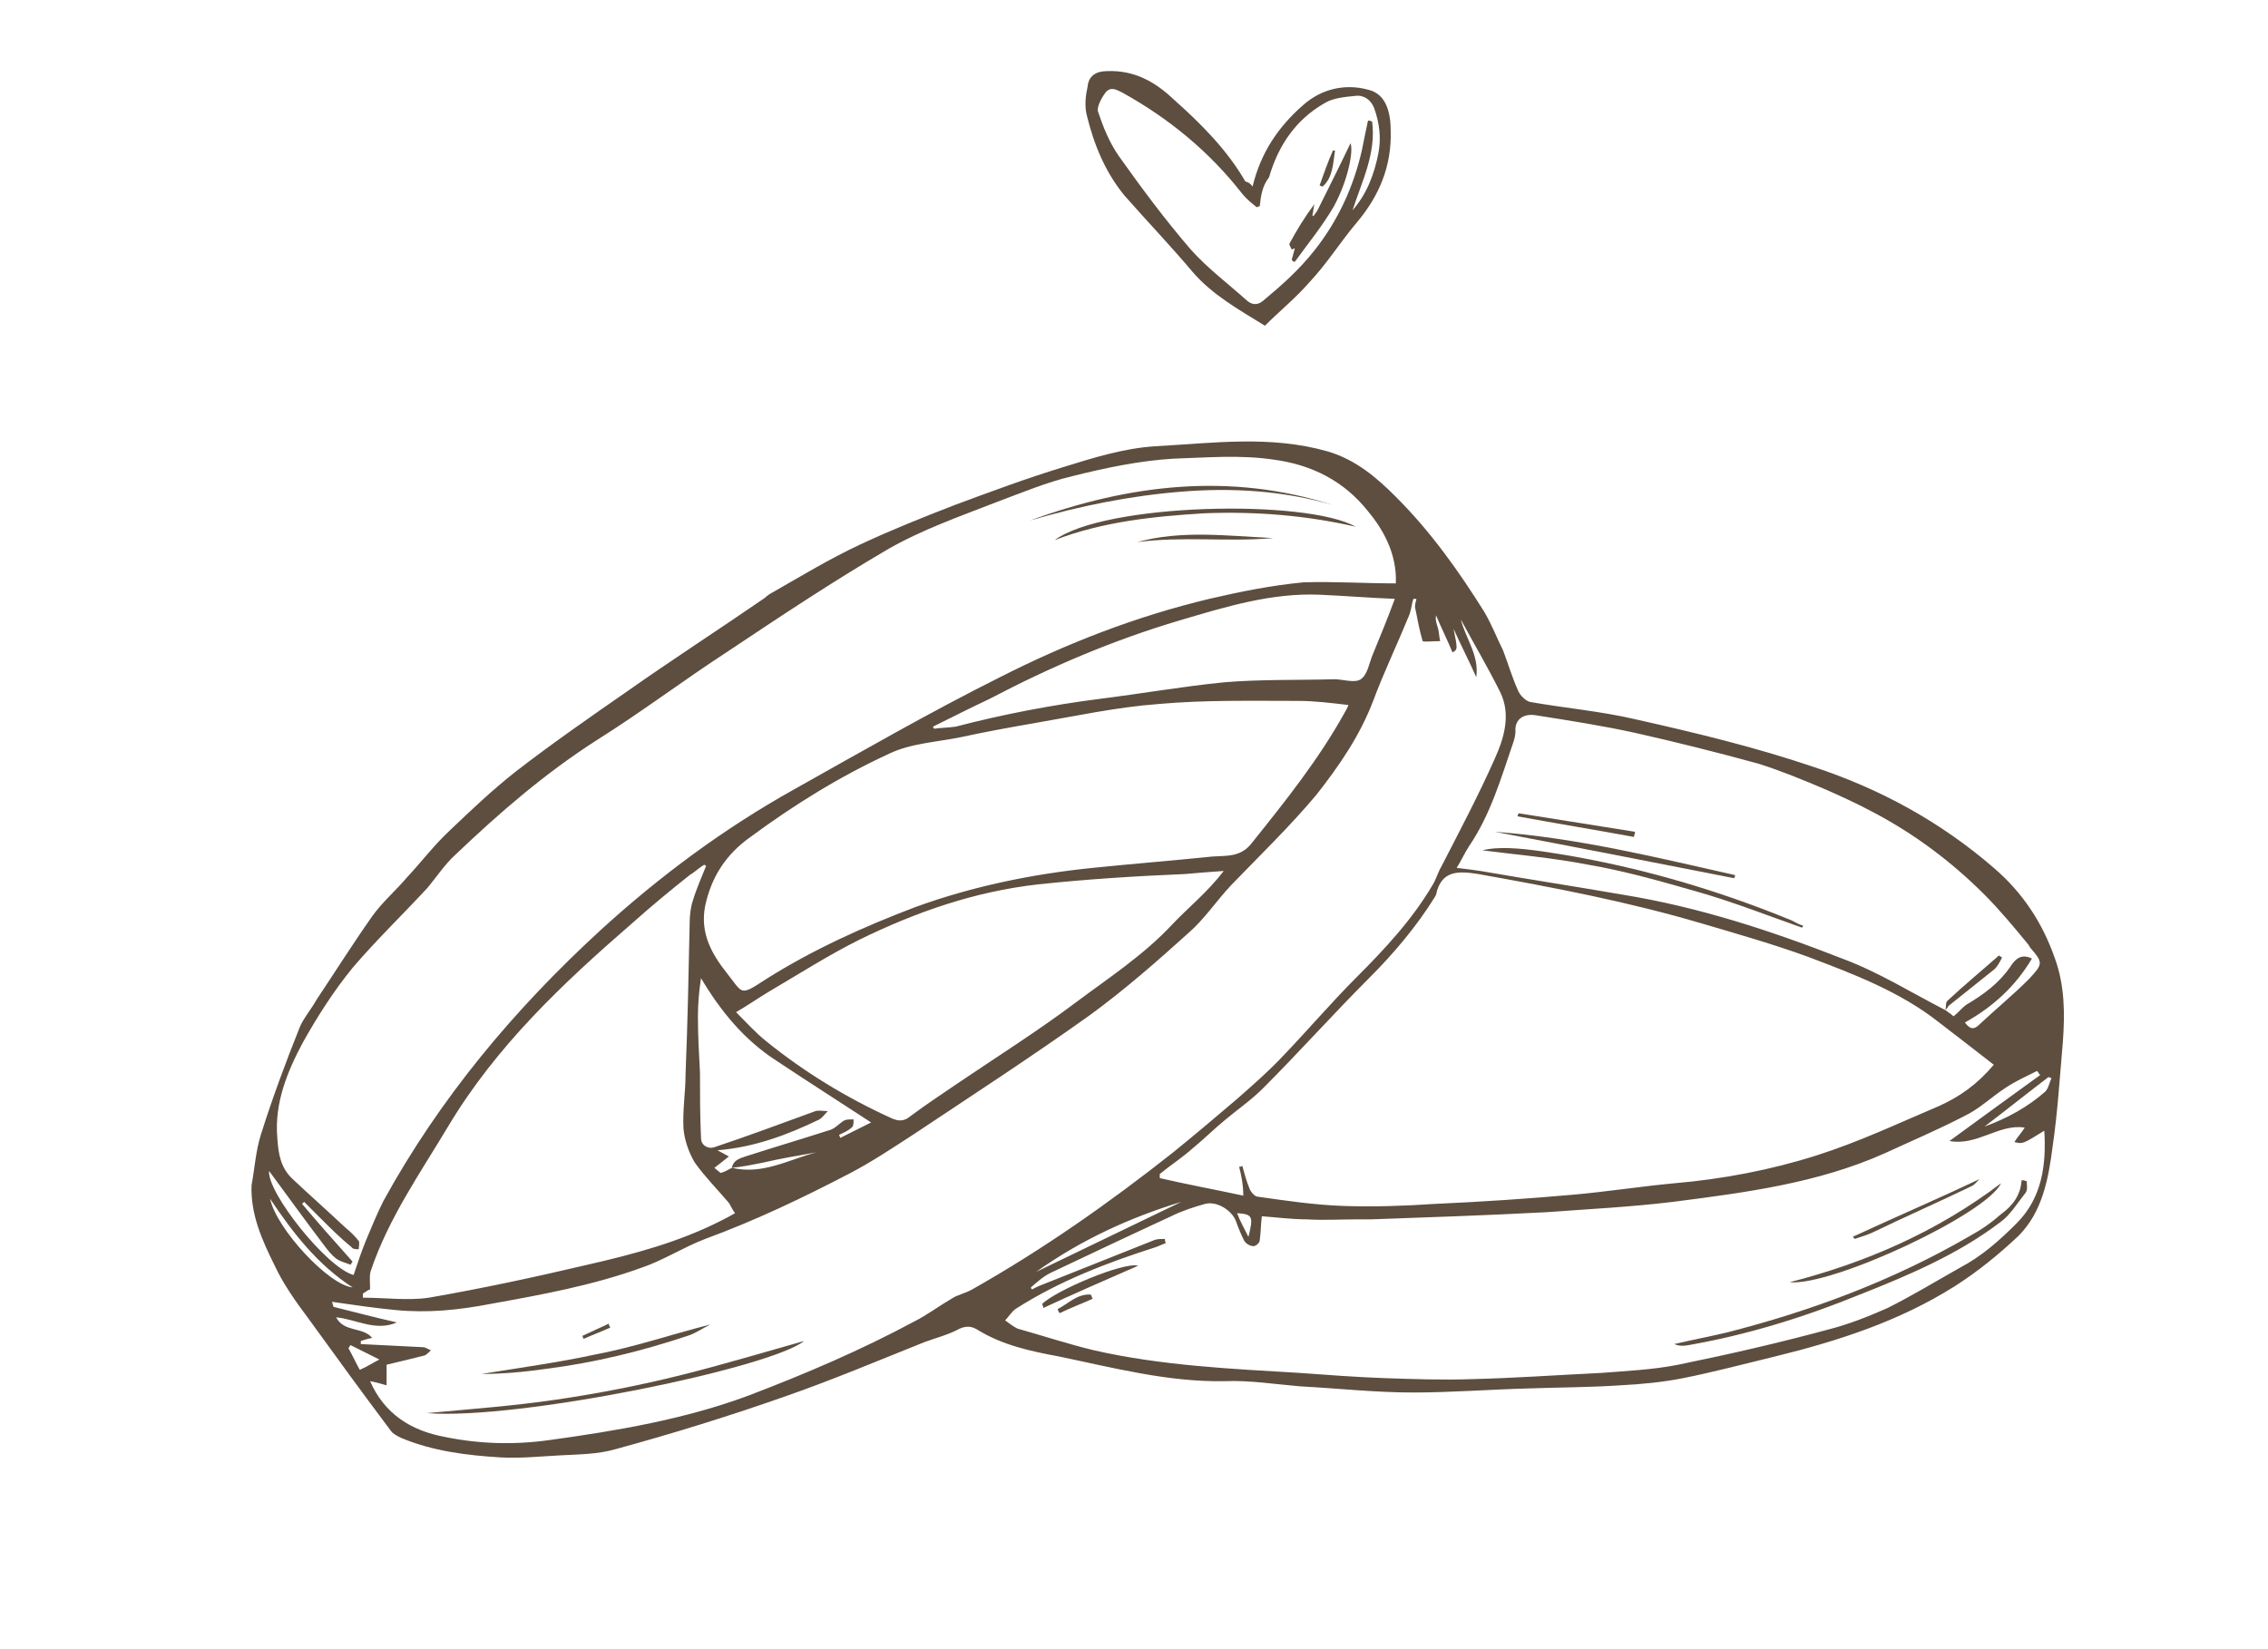 <?xml version="1.0" encoding="utf-8"?>
<!-- Generator: Adobe Illustrator 18.0.0, SVG Export Plug-In . SVG Version: 6.00 Build 0)  -->
<!DOCTYPE svg PUBLIC "-//W3C//DTD SVG 1.1//EN" "http://www.w3.org/Graphics/SVG/1.1/DTD/svg11.dtd">
<svg version="1.1" id="Capa_1" xmlns="http://www.w3.org/2000/svg" xmlns:xlink="http://www.w3.org/1999/xlink" x="0px" y="0px"
	 viewBox="386.1 274.3 220 160" enable-background="new 386.1 274.3 220 160" xml:space="preserve">
<title>iconos-2</title>
<g id="Sin_título_3_00000155841989805728632600000014913380407150636990_">
	<g>
		<path fill="#5D4E3F" d="M410.5,389.3c0.3-1.6,0.4-3.3,0.9-4.9c1.1-3.5,2.4-7,3.8-10.5c0.4-0.9,1.1-1.7,1.6-2.6
			c1.8-2.7,3.5-5.4,5.4-8.1c1-1.4,2.3-2.5,3.4-3.8c1.4-1.5,2.6-3.1,4.1-4.5c2.1-2,4.2-4,6.5-5.8c3.5-2.7,7.1-5.2,10.7-7.7
			c4.4-3.1,8.9-6,13.4-9.1c0.2-0.2,0.5-0.4,0.7-0.5c2.8-1.6,5.6-3.3,8.6-4.7c3-1.4,6-2.6,9.1-3.8c3.5-1.3,7-2.6,10.6-3.7
			c2.9-0.9,5.8-1.8,8.8-2c5.6-0.3,11.2-1.1,16.8,0.5c2.7,0.8,4.7,2.5,6.6,4.4c3.4,3.4,6.1,7.2,8.6,11.2c0.7,1.2,1.2,2.5,1.8,3.7
			c0.5,1.3,0.9,2.7,1.5,4c0.2,0.4,0.7,0.9,1.1,1c3.4,0.6,6.9,0.9,10.3,1.7c5.8,1.3,11.6,2.7,17.2,4.6c6.4,2.1,12.3,5.3,17.5,9.8
			c2.8,2.4,4.7,5.3,5.9,8.7c1,2.7,1,5.5,0.8,8.2c-0.3,3.4-0.5,6.8-1,10.2c-0.4,3.1-1,6.3-3.3,8.6c-1.9,1.8-4,3.5-6.2,4.9
			c-5.4,3.4-11.3,5.3-17.4,6.8c-2.9,0.7-5.9,1.5-8.9,2.1c-2,0.4-4.1,0.6-6.1,0.7c-2.9,0.2-5.9,0.2-8.8,0.3
			c-3.8,0.1-7.6,0.4-11.3,0.4c-3.7,0-7.3-0.4-11-0.6c-2.4-0.2-4.9-0.6-7.3-0.5c-5.5,0.1-10.8-1.3-16.1-2.4c-2.7-0.5-5.5-1.1-7.9-2.6
			c-0.5-0.3-1-0.4-1.7-0.1c-1.1,0.6-2.3,0.9-3.4,1.3c-4.5,1.8-9,3.7-13.6,5.3c-5.4,1.9-10.9,3.6-16.4,5.1c-1.7,0.5-3.6,0.5-5.4,0.6
			c-1.9,0.1-3.8,0.3-5.7,0.2c-3.3-0.2-6.6-0.6-9.7-1.9c-0.4-0.2-0.8-0.4-1-0.7c-2.7-3.6-5.4-7.3-8-10.9c-1.2-1.6-2.4-3.3-3.2-5
			C411.5,394.6,410.4,392.1,410.5,389.3z M457.1,387.6c3,0.7,5.5-0.8,8.2-1.5c-1.7,0.3-3.5,0.6-5.2,1
			C459.1,387.3,458.1,387.5,457.1,387.6c0.1-0.7,0.7-0.9,1.3-1.1c2.8-0.9,5.5-1.7,8.3-2.6c0.5-0.2,0.8-0.6,1.3-0.9
			c0.2-0.1,0.6-0.1,0.9-0.1c0,0.3,0,0.7-0.2,0.8c-0.3,0.3-0.8,0.5-1.2,0.7c0,0.1,0.1,0.2,0.1,0.3c1-0.5,2-1,3-1.5
			c-3.2-2.1-6.2-4-9.2-6c-3.1-2-5.4-4.8-7.3-8c-0.2,1.3-0.3,2.5-0.3,3.7c0,1.8,0.1,3.6,0.2,5.5c0,2.1,0,4.2,0.1,6.3
			c0,0.8,0.8,1.1,1.3,0.9c3.3-1.1,6.5-2.3,9.8-3.5c0.3-0.1,0.8,0,1.2,0c-0.3,0.3-0.5,0.6-0.8,0.8c-3.1,1.5-6.3,2.7-9.9,3
			c0.4,0.2,0.7,0.4,1.1,0.6c-0.5,0.4-1,0.8-1.4,1.1c0.2,0.2,0.5,0.4,0.6,0.5C456.4,388,456.7,387.8,457.1,387.6z M574.8,372.3
			L574.8,372.3c0.3,0.2,0.7,0.5,0.8,0.6c0.5-0.4,0.8-0.8,1.2-1.1c1.7-1,3.2-2.1,4.3-3.7c0.5-0.8,1.1-1.3,2.1-0.8
			c-1.6,2.7-3.8,4.7-6.5,6.2c0.5,0.7,0.9,0.7,1.4,0.2c1.6-1.5,3.3-2.9,4.8-4.4c1.4-1.5,1.4-1.6,0.1-3.1c0-0.1-0.1-0.1-0.1-0.2
			c-1.4-1.7-2.8-3.4-4.3-4.9c-3.2-3.2-6.8-5.9-10.8-8c-1.5-0.8-3-1.5-4.6-2.2c-2.1-0.9-4.3-1.8-6.5-2.5c-4-1.1-8-2.1-12-3
			c-3.2-0.7-6.4-1.2-9.6-1.7c-1.1-0.2-2.1,0.3-2,1.6c0,0.3-0.1,0.7-0.2,1c-1.2,3.5-2.2,7-4.3,10.1c-0.4,0.6-0.7,1.3-1.2,2.1
			c0.9,0.1,1.6,0.2,2.3,0.3c4.6,0.8,9.2,1.5,13.8,2.3c7.4,1.2,14.4,3.5,21.3,6.2C568.3,368.6,571.5,370.6,574.8,372.3z M422,408.3
			c1.4,3.2,4,4.8,7.2,5.4c3.4,0.7,6.8,0.8,10.3,0.3c6.5-0.9,13-2,19.2-4.3c5.5-2.1,10.9-4.4,16.1-7.2c1.2-0.6,2.4-1.5,3.6-2.2
			c0.6-0.4,1.3-0.5,2-0.9c6.9-3.9,13.3-8.4,19.5-13.3c2.1-1.7,4.1-3.4,6.1-5.1c1.6-1.4,3.2-2.8,4.6-4.3c2.4-2.5,4.6-5.1,7.1-7.6
			c2.8-2.8,5.4-5.6,7.4-9c0.3-0.5,0.5-1.2,0.8-1.7c1.8-3.5,3.6-6.9,5.2-10.5c0.9-2,1.6-4.3,0.5-6.5c-1.2-2.4-2.5-4.6-3.8-7
			c0.5,1.9,1.8,3.5,1.5,5.6c-0.7-1.6-1.5-3.1-2.2-4.7c0.4,2,0.4,2-0.1,2.3c-0.5-1.2-1.1-2.4-1.6-3.6c-0.1,0.5,0.1,0.9,0.2,1.3
			c0.1,0.4,0.1,0.8,0.2,1.2c-0.7,0-1.6,0.1-1.7,0c-0.3-1-0.5-2.1-0.7-3.1c-0.1-0.3,0-0.6,0.1-1c-0.1,0-0.2,0-0.3,0
			c-0.2,0.6-0.2,1.2-0.5,1.8c-1.1,2.7-2.4,5.4-3.4,8.1c-1.3,3.4-3.3,6.3-5.5,9.1c-2.6,3.1-5.5,5.9-8.3,8.8c-1.4,1.5-2.6,3.3-4.1,4.6
			c-3.1,2.8-6.3,5.6-9.6,8c-5.6,4-11.3,7.7-17,11.5c-2,1.3-4.1,2.7-6.2,3.8c-4.6,2.4-9.2,4.6-14.1,6.4c-2.1,0.8-4.1,2.1-6.2,2.8
			c-4.7,1.7-9.6,2.6-14.6,3.5c-3.1,0.6-6.1,0.9-9.2,0.6c-2.1-0.2-4.1-0.5-6.2-0.8c0.1,0.2,0.1,0.5,0.2,0.5c2,0.5,3.9,1,6.1,1.5
			c-2.1,0.9-3.9-0.3-5.9-0.5c0.8,1.5,2.6,0.9,3.5,2c-0.5,0.1-0.8,0.2-1.1,0.3c0,0.1,0,0.2,0,0.3c2,0.1,4,0.2,6,0.3
			c0.3,0,0.5,0.2,0.8,0.3c-0.2,0.2-0.4,0.4-0.6,0.5c-1.2,0.3-2.4,0.6-3.7,0.9c0,0.5,0,1.2,0,2C423.2,408.6,422.6,408.4,422,408.3z
			 M521.5,330.9c0-0.1,0-0.4,0-0.7c-0.1-2.4-1.2-4.5-2.7-6.3c-2.3-2.9-5.4-4.5-9.1-5c-3.3-0.5-6.6-0.2-9.8-0.1
			c-3.3,0.2-6.6,0.9-9.8,1.7c-2.5,0.6-4.9,1.6-7.3,2.5c-3.6,1.4-7.3,2.7-10.6,4.6c-5.3,3.1-10.4,6.5-15.5,9.9
			c-4.3,2.8-8.4,5.9-12.7,8.6c-5,3.2-9.4,7-13.7,11.1c-1,0.9-1.8,2.1-2.7,3.2c-2.4,2.6-5,5.1-7.3,7.8c-1.8,2.2-3.4,4.7-4.8,7.2
			c-1.5,2.8-2.8,5.9-2.5,9.3c0.1,1.5,0.3,2.9,1.5,4c1.7,1.6,3.4,3.1,5.1,4.7c0.5,0.4,0.9,0.8,1.3,1.3c0.1,0.2,0,0.5,0,0.8
			c-0.2,0-0.6,0-0.7-0.2c-1.1-0.9-2.1-1.9-3.1-2.9c-0.5-0.5-1-1-1.5-1.5c-0.1,0.1-0.2,0.2-0.2,0.2c1.6,1.9,3.3,3.8,4.9,5.6
			c-0.1,0.1-0.1,0.2-0.2,0.3c-0.5-0.2-1-0.3-1.4-0.6c-0.4-0.3-0.8-0.8-1.1-1.2c-1.9-2.5-3.7-5-5.4-7.3c-0.2,2.1,5.6,9.4,8.2,10.1
			c0.4-1.2,0.8-2.4,1.3-3.6c0.5-1.2,1-2.4,1.6-3.6c5.5-10,12.7-18.6,21.1-26.3c5.7-5.2,11.9-9.8,18.7-13.6c6.6-3.7,13.2-7.5,20-10.9
			c6.5-3.3,13.2-5.9,20.3-7.6c3-0.7,6-1.3,9.1-1.6C515.5,330.7,518.4,330.9,521.5,330.9z M506.3,387.5c0.1,0,0.2,0,0.3-0.1
			c0.2,0.7,0.4,1.5,0.7,2.2c0.1,0.3,0.5,0.8,0.8,0.8c2.8,0.4,5.5,0.8,8.3,0.9c3,0.1,5.9,0,8.9-0.2c4.5-0.2,9-0.5,13.5-0.9
			c3.3-0.3,6.5-0.8,9.7-1.1c4.7-0.4,9.4-1.3,13.8-2.7c4.1-1.3,7.9-3.1,11.9-4.8c2-0.9,3.7-2.1,5.3-4c-1.8-1.4-3.6-2.8-5.3-4.1
			c-3.8-3-8.3-4.7-12.8-6.4c-3.3-1.2-6.8-2.2-10.2-3.2c-7.1-2.1-14.4-3.5-21.7-4.8c-1.9-0.3-3.6-0.4-4.1,2c0,0.1-0.1,0.1-0.1,0.2
			c-1.8,2.9-4,5.5-6.4,7.9c-3.5,3.5-6.8,7.2-10.3,10.7c-1.1,1.1-2.4,2-3.6,3c-1.1,0.9-2.1,1.9-3.2,2.8c-1,0.9-2.1,1.6-3.2,2.5
			c0,0.1,0,0.3,0,0.4c2.6,0.6,5.3,1.1,8.1,1.7C506.7,389.2,506.5,388.3,506.3,387.5z M486.1,399.2c0,0.1,0.1,0.2,0.1,0.2
			c0.2-0.1,0.4-0.2,0.6-0.3c3.8-1.5,7.5-3,11.3-4.5c0.3-0.1,0.6-0.1,1-0.1c0,0.1,0,0.3,0.1,0.4c-0.3,0.1-0.7,0.3-1,0.4
			c-4.7,1.5-9.4,3.3-13.6,6c-0.4,0.3-0.7,0.8-1,1.1c0.4,0.3,0.8,0.6,1.2,0.8c2.5,0.7,4.9,1.5,7.4,2.1c6.6,1.5,13.3,1.8,20,2.2
			c2.7,0.2,5.4,0.4,8.1,0.5c2.9,0.1,5.7,0.2,8.6,0.1c4.2-0.1,8.3-0.4,12.5-0.6c2.5-0.2,5-0.3,7.5-0.8c4.9-1,9.7-2.1,14.5-3.4
			c2-0.5,4-1.3,5.8-2.1c2.4-1.2,4.7-2.6,7-3.9c2.1-1.1,3.8-2.6,5.5-4.3c2.5-2.5,2.9-5.7,2.7-9c-2.1,1.3-2.1,1.3-2.9,1.1
			c0.3-0.5,0.7-0.9,1-1.4c-2.5-0.4-4.6,1.8-7.3,1.3c3-2.2,5.9-4.3,8.8-6.4c-0.1-0.1-0.2-0.3-0.3-0.4c-1,0.5-2.1,1-3,1.6
			c-1.4,0.9-2.6,2.1-4.1,2.8c-2.5,1.3-5.1,2.4-7.7,3.6c-6.5,2.9-13.5,3.8-20.5,4.7c-4.1,0.5-8.2,0.7-12.2,1
			c-5.7,0.3-11.4,0.5-17.1,0.7c-0.5,0-0.9,0-1.4,0c-1.6,0-3.2,0.1-4.8,0c-1.5,0-3-0.2-4.4-0.3c-0.1,0.8-0.1,1.6-0.2,2.3
			c0,0.3-0.4,0.6-0.6,0.6c-0.3,0-0.7-0.2-0.9-0.5c-0.3-0.6-0.6-1.3-0.8-1.9c-0.4-1.1-1.9-2-3-1.7c-1.1,0.3-2.3,0.7-3.3,1.2
			c-3.9,1.8-7.7,3.6-11.5,5.4C487.3,398.1,486.7,398.7,486.1,399.2z M516.9,342.7c-1.7-0.2-3.3-0.4-4.9-0.4c-4.5,0-9-0.1-13.5,0.3
			c-4.1,0.3-8.2,1.2-12.3,1.9c-2.3,0.4-4.5,0.8-6.8,1.3c-2.4,0.5-4.9,0.6-7,1.6c-4.8,2.2-9.3,5-13.5,8.1c-2.4,1.7-3.8,3.9-4.4,6.7
			c-0.5,2.6,0.6,4.6,2.1,6.5c1.6,2,1.2,2.3,3.8,0.6c4.6-2.9,9.5-5.1,14.5-7c5.5-2,11.3-3.2,17.2-3.8c3.9-0.4,7.7-0.7,11.6-1.1
			c1.4-0.1,2.8,0.1,3.9-1.4c3.2-4,6.4-8,8.9-12.5C516.6,343.3,516.8,343,516.9,342.7z M454.6,358.3c-0.1,0-0.1-0.1-0.2-0.1
			c-0.5,0.3-0.9,0.7-1.4,1c-1.9,1.5-3.7,3-5.5,4.6c-6.8,5.9-13.3,12-18,19.9c-2.7,4.5-5.7,8.8-7.4,13.8c-0.2,0.5-0.1,1.1-0.1,1.9
			c-0.1,0-0.4,0.2-0.7,0.4c0,0.1,0,0.2,0,0.4c2.2,0,4.4,0.3,6.4,0c5.2-0.9,10.3-2,15.4-3.2c4.4-1,8.9-2.2,13-4.3
			c0.4-0.2,0.8-0.4,1.3-0.7c-0.3-0.4-0.4-0.7-0.6-1c-1.1-1.3-2.3-2.5-3.3-3.9c-0.6-1-1-2.2-1.1-3.3c-0.1-1.8,0.2-3.5,0.2-5.3
			c0.2-4.9,0.3-9.8,0.4-14.7c0-0.7,0.1-1.5,0.3-2.1C453.7,360.4,454.2,359.3,454.6,358.3z M504.8,358.8c-1.5,0.1-2.6,0.2-3.8,0.3
			c-4.8,0.2-9.5,0.5-14.2,1c-6.2,0.7-11.9,2.7-17.4,5.4c-3,1.5-5.8,3.3-8.7,5c-1,0.6-2,1.3-3.2,2c1,1,1.9,2,2.9,2.8
			c3.7,3,7.8,5.5,12.2,7.5c0.7,0.3,1.2,0.3,1.8-0.2c1.6-1.2,3.3-2.3,4.9-3.4c3.7-2.5,7.5-4.9,11.1-7.6c3.2-2.4,6.6-4.6,9.4-7.6
			C501.3,362.4,503.2,360.9,504.8,358.8z M476.6,344.8c0,0.1,0.1,0.1,0.1,0.2c0.7-0.1,1.4-0.1,2.1-0.2c4.6-1.2,9.3-2.1,14-2.7
			c4-0.5,8-1.2,12-1.6c3.5-0.3,7.1-0.2,10.7-0.3c0.9,0,2,0.4,2.6,0c0.7-0.5,0.8-1.6,1.2-2.5c0.7-1.7,1.4-3.4,2.1-5.3
			c-2.6-0.1-4.9-0.3-7.3-0.4c-4.7-0.2-9.2,1.2-13.6,2.5c-6.4,1.9-12.5,4.5-18.4,7.6C480.2,343,478.4,343.9,476.6,344.8z
			 M486.6,397.7c4.8-2.3,9.5-4.6,14.1-6.8C495.8,392.4,491.1,394.5,486.6,397.7z M420.3,399.2c-3.4-2.2-5.8-5.3-8-8.6
			C412.9,393.5,418,399,420.3,399.2z M585.1,378.9c-0.1,0-0.2-0.1-0.3-0.1c-2.1,1.6-4.1,3.2-6.2,4.8c2.2-0.8,4.2-1.9,5.9-3.4
			C584.8,379.9,584.9,379.3,585.1,378.9z M422.9,406.2c-0.8-0.4-1.8-0.9-2.8-1.4c-0.1,0.1-0.1,0.2-0.2,0.3c0.4,0.7,0.7,1.4,1.1,2.1
			C421.7,406.9,422.3,406.5,422.9,406.2z M507.2,394.3c0.5-2,0.4-2.2-1.1-2.3C506.4,392.8,506.8,393.5,507.2,394.3z"/>
		<path fill="#5D4E3F" d="M507.6,292.4c0.8-3.3,2.5-5.8,4.9-7.9c1.8-1.6,4.1-2.1,6.3-1.5c1.8,0.4,2.2,2.3,2.2,4
			c0.1,3.4-1.1,6.3-3.3,8.9c-1.6,1.9-2.9,4-4.6,5.8c-1.3,1.5-2.9,2.8-4.3,4.2c-2.6-1.6-5.1-3-7-5.2c-2.1-2.5-4.4-4.9-6.6-7.4
			c-1.9-2.3-3-5-3.7-7.9c-0.2-0.9-0.1-1.8,0.1-2.7c0.1-1.1,0.9-1.5,1.9-1.5c2.6-0.1,4.6,1,6.4,2.7c2.7,2.4,5.2,4.9,7,8
			C507.2,292,507.4,292.1,507.6,292.4z M508.3,294.3c-0.1,0-0.2,0.1-0.3,0.1c-0.5-0.4-1-0.8-1.4-1.3c-3.2-4.1-7.1-7.3-11.6-9.8
			c-0.6-0.3-1.1-0.6-1.6-0.1c-0.4,0.5-0.9,1.4-0.8,1.9c0.5,1.5,1.1,3,2,4.3c2.2,3.1,4.5,6.2,7,9.1c1.6,1.8,3.6,3.3,5.5,5
			c0.5,0.4,1,0.4,1.5,0c1.8-1.5,3.5-3,5-4.9c2.3-2.9,3.8-6.2,4.6-9.7c0.2-1,0.4-2,0.6-2.9c0.1,0,0.2,0,0.4,0.1
			c0.4,3.1-1,5.8-1.9,8.6c1.4-1.6,2.1-3.5,2.5-5.5c0.3-1.5,0.1-3-0.4-4.4c-0.3-0.8-1-1.3-1.8-1.2c-1,0.1-2.2,0.2-3,0.7
			c-2.8,1.6-4.5,4.1-5.4,7.2C508.5,292.4,508.4,293.4,508.3,294.3z"/>
		<path fill="#5D4E3F" d="M464.1,404.4c-3.2,2.6-27.7,7.7-36.6,7c4.3-0.4,8.4-0.7,12.5-1.3c4.1-0.6,8.2-1.4,12.2-2.4
			C456.2,406.7,460.2,405.5,464.1,404.4z"/>
		<path fill="#5D4E3F" d="M455,402.8c-0.8,0.4-1.5,0.9-2.2,1.1c-4.5,1.5-9,2.6-13.7,3.2c-2.1,0.3-4.2,0.5-6.3,0.5
			c3.7-0.6,7.4-1.1,11.1-1.9C447.6,405,451.1,403.8,455,402.8z"/>
		<path fill="#5D4E3F" d="M445.3,403.1c-0.9,0.4-1.7,0.7-2.6,1.1c0-0.1-0.1-0.2-0.1-0.3c0.9-0.4,1.7-0.8,2.6-1.2
			C445.1,402.8,445.2,402.9,445.3,403.1z"/>
		<path fill="#5D4E3F" d="M488.4,326.7c4.9-3.6,24.4-4,29.2-1.3c-4.8-1.1-9.7-1.5-14.7-1.3C498,324.4,493.1,324.9,488.4,326.7z"/>
		<path fill="#5D4E3F" d="M486,324.8c9.6-3.5,19.4-4.7,29.4-1.5c-4.8-1.4-9.8-1.7-14.7-1.3C495.7,322.4,490.8,323.4,486,324.8z"/>
		<path fill="#5D4E3F" d="M509.6,326.5c-4.4,0.4-8.8-0.2-13.2,0.4C500.7,325.7,505.2,326.3,509.6,326.5z"/>
		<path fill="#5D4E3F" d="M582.7,388.9c0,0.4,0.1,0.8-0.1,1.1c-0.8,1-1.5,2.2-2.5,2.9c-4.1,3.1-8.8,5.1-13.6,7
			c-5.4,2.2-10.9,3.9-16.6,4.9c-0.5,0.1-0.9,0.1-1.4-0.1c1.7-0.4,3.3-0.7,5-1.1c8.3-2.1,16.3-5.1,23.7-9.4c1.1-0.6,2.1-1.3,3-2.1
			c1.1-0.8,1.9-1.8,2-3.3C582.5,388.8,582.6,388.9,582.7,388.9z"/>
		<path fill="#5D4E3F" d="M580.2,389.1c-1.4,3-16.4,10-20.5,9.6C567.1,396.8,574,393.8,580.2,389.1z"/>
		<path fill="#5D4E3F" d="M487.2,400.8c1.3-1.3,7.9-4.1,9.3-3.7c-3.2,1.4-6.2,2.7-9.2,4.1C487.3,401,487.2,400.9,487.2,400.8z"/>
		<path fill="#5D4E3F" d="M565.8,394.3c4.1-1.9,8.3-3.7,12.3-5.6c-0.2,0.2-0.5,0.6-0.8,0.7c-3.1,1.5-6.3,2.9-9.4,4.4
			c-0.6,0.3-1.3,0.5-1.9,0.7C565.9,394.4,565.9,394.3,565.8,394.3z"/>
		<path fill="#5D4E3F" d="M488.7,401.3c1-0.5,1.9-1.5,3.2-1.4c0.1,0.1,0.1,0.3,0.2,0.4c-1.1,0.5-2.2,0.9-3.2,1.4
			C488.8,401.6,488.7,401.4,488.7,401.3z"/>
		<path fill="#5D4E3F" d="M529.9,356.8c1.5-0.4,3.7-0.2,5.8,0.1c8.3,1.2,16.4,3.5,24.2,6.7c0.4,0.2,0.7,0.4,1.1,0.5
			c0,0.1-0.1,0.2-0.1,0.2c-3.4-1.2-6.7-2.5-10.2-3.5c-3.5-1-7-2-10.5-2.6C536.6,357.5,533,357.2,529.9,356.8z"/>
		<path fill="#5D4E3F" d="M531.1,355c8.1,0.6,15.7,2.5,23.3,4.2c0,0.1,0,0.2-0.1,0.3C546.7,358,539,356.5,531.1,355z"/>
		<path fill="#5D4E3F" d="M533.4,353.2c3.8,0.6,7.5,1.2,11.3,1.8c0,0.2-0.1,0.3-0.1,0.5c-3.8-0.7-7.5-1.3-11.3-2
			C533.3,353.4,533.4,353.3,533.4,353.2z"/>
		<path fill="#5D4E3F" d="M574.8,372.3c0.1-0.3,0-0.7,0.2-0.9c1.6-1.5,3.3-2.9,5-4.4c0.1,0.1,0.2,0.1,0.3,0.2
			c-0.2,0.4-0.4,0.8-0.7,1.1c-1.5,1.2-3,2.4-4.5,3.6C575,372.1,574.9,372.2,574.8,372.3C574.8,372.3,574.8,372.3,574.8,372.3z"/>
		<path fill="#5D4E3F" d="M511.4,299.5c0.1-0.4,0.2-0.7,0.3-1.1c-0.1,0-0.2,0.1-0.3,0.1c-0.1-0.2-0.3-0.5-0.2-0.6
			c0.7-1.3,1.5-2.6,2.4-3.8c-0.1,0.4-0.1,0.7-0.2,1.1c0,0,0.1,0,0.1,0.1c0.1-0.2,0.3-0.4,0.4-0.6c1.1-2.2,2.2-4.4,3.2-6.5
			c0.3,0.7-0.2,3.5-1.6,6.1c-1.1,1.9-2.5,3.6-3.8,5.4C511.5,299.7,511.5,299.6,511.4,299.5z"/>
		<path fill="#5D4E3F" d="M515.6,288.9c-0.2,1.3-0.2,2.6-1.2,3.5c-0.1,0-0.2-0.1-0.3-0.1c0.4-1.1,0.8-2.3,1.3-3.4
			C515.4,288.9,515.5,288.9,515.6,288.9z"/>
	</g>
</g>
</svg>
